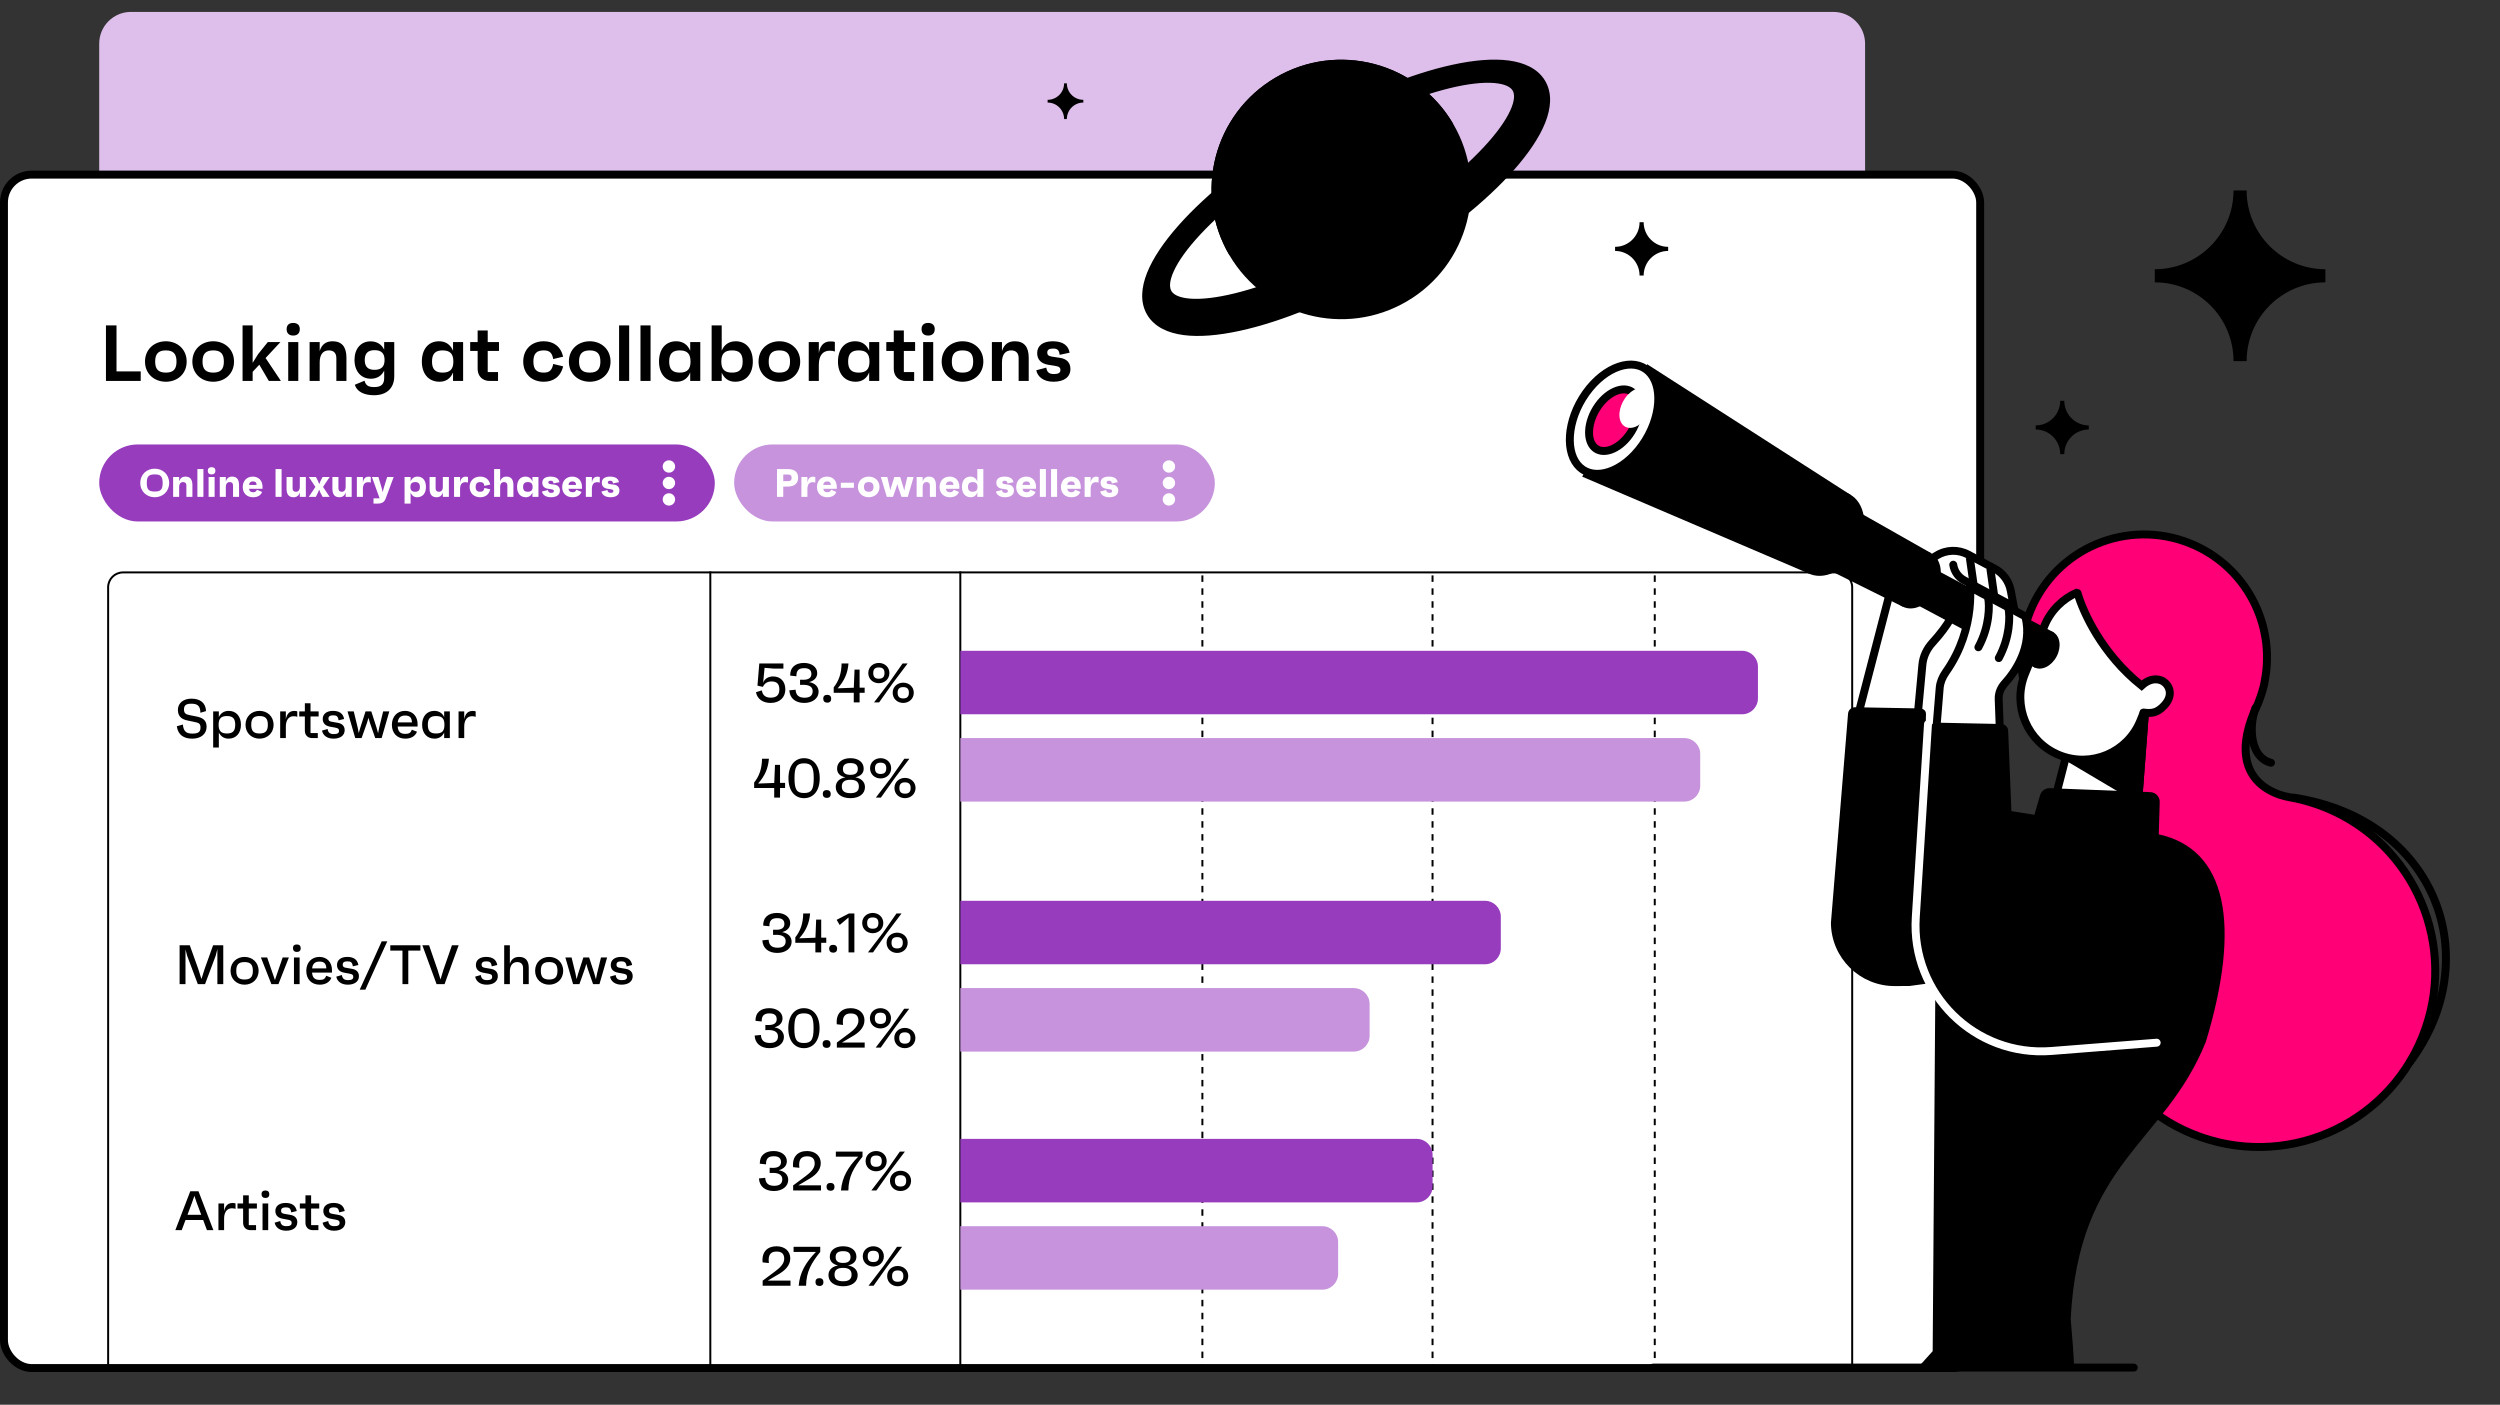 <svg width="630" height="354" viewBox="0 0 630 354" fill="none" xmlns="http://www.w3.org/2000/svg">
<rect x="0" y="0" width="630" height="354" fill="#333333" stroke="none"/>
<g clip-path="url(#clip0_203_1107)">
<path d="M25 11C25 6.582 28.582 3 33 3H462C466.418 3 470 6.582 470 11V239C470 243.418 466.418 247 462 247H33C28.582 247 25 243.418 25 239V11Z" fill="#DEBEEB"/>
<rect x="1" y="44" width="498" height="300.75" rx="7" fill="white" stroke="black" stroke-width="2"/>
<path d="M27.25 148C27.25 145.929 28.929 144.25 31 144.25H463C465.071 144.25 466.75 145.929 466.75 148V344.75H27.25V148Z" stroke="black" stroke-width="0.5"/>
<path d="M303 145V344" stroke="black" stroke-width="0.5" stroke-dasharray="1.63 1.63"/>
<path d="M361 145V344" stroke="black" stroke-width="0.5" stroke-dasharray="1.63 1.63"/>
<path d="M417 145V344" stroke="black" stroke-width="0.5" stroke-dasharray="1.63 1.63"/>
<path d="M29.36 93.6H35.46V96H26.7V82H29.36V93.6ZM41.8 86C44.66 86 47.04 87.98 47.04 91.12C47.04 94.24 44.66 96.2 41.8 96.2C38.92 96.2 36.54 94.24 36.54 91.12C36.54 87.98 38.92 86 41.8 86ZM41.8 93.9C43.68 93.9 44.48 93.04 44.48 91.12C44.48 89.16 43.68 88.3 41.8 88.3C39.92 88.3 39.1 89.16 39.1 91.12C39.1 93.04 39.92 93.9 41.8 93.9ZM53.734 86C56.594 86 58.974 87.98 58.974 91.12C58.974 94.24 56.594 96.2 53.734 96.2C50.854 96.2 48.474 94.24 48.474 91.12C48.474 87.98 50.854 86 53.734 86ZM53.734 93.9C55.614 93.9 56.414 93.04 56.414 91.12C56.414 89.16 55.614 88.3 53.734 88.3C51.854 88.3 51.034 89.16 51.034 91.12C51.034 93.04 51.854 93.9 53.734 93.9ZM67.748 96L65.347 91.9L63.667 93.7V96H61.127V82H63.667V91.44L65.047 89.24L67.487 86.2H70.668L66.927 90.22L70.787 96H67.748ZM73.891 84.56C72.831 84.56 72.231 83.98 72.231 82.94C72.231 81.94 72.811 81.38 73.891 81.38C74.951 81.38 75.551 81.94 75.551 82.94C75.551 83.98 74.951 84.56 73.891 84.56ZM72.631 96V86.2H75.171V96H72.631ZM83.802 86C86.122 86 87.302 87.38 87.302 90.14V96H84.762V90.28C84.762 88.96 84.082 88.3 82.862 88.3C81.442 88.3 80.562 89.3 80.562 91.32V96H78.022V86.2H80.562V88.48C81.042 86.9 82.042 86 83.802 86ZM96.813 86.2H99.353V94.8C99.353 97.8 97.453 99.6 94.253 99.6C91.753 99.6 89.913 98.68 89.413 96.96L91.853 95.94C92.213 97.26 92.973 97.54 94.373 97.54C96.013 97.54 96.813 96.86 96.813 95.26V93.4C96.173 94.7 95.013 95.44 93.473 95.44C90.953 95.44 89.333 93.52 89.333 90.7C89.333 87.9 90.913 86.02 93.393 86.02C94.993 86.02 96.173 86.8 96.813 88.12V86.2ZM94.373 93.2C96.093 93.2 96.913 92.4 96.913 90.72C96.913 89.04 96.093 88.24 94.393 88.24C92.713 88.24 91.913 89.04 91.913 90.72C91.913 92.4 92.713 93.2 94.373 93.2ZM114.166 86.2H116.706V96H114.166V93.86C113.566 95.36 112.386 96.2 110.766 96.2C107.966 96.2 106.306 94.16 106.306 91.12C106.306 88.04 107.906 86 110.646 86C112.326 86 113.546 86.86 114.166 88.4V86.2ZM111.526 93.9C113.426 93.9 114.246 93.04 114.246 91.12C114.246 89.16 113.426 88.3 111.526 88.3C109.686 88.3 108.866 89.16 108.866 91.12C108.866 93.04 109.686 93.9 111.526 93.9ZM125.745 88.44H122.905V93.76H125.505V96H123.405C121.585 96 120.365 94.78 120.365 92.96V88.44H118.485V86.2H120.365V83.28H122.905V86.2H125.745V88.44ZM137.013 93.9C138.413 93.9 139.093 93.36 139.413 91.72L141.913 92.32C141.233 95.1 139.293 96.2 137.013 96.2C133.953 96.2 131.853 94.16 131.853 91.12C131.853 88.04 133.953 86 137.013 86C139.393 86 141.273 87.2 141.913 89.88L139.413 90.48C139.113 88.84 138.433 88.3 137.013 88.3C135.193 88.3 134.413 89.14 134.413 91.12C134.413 93.06 135.193 93.9 137.013 93.9ZM148.617 86C151.477 86 153.857 87.98 153.857 91.12C153.857 94.24 151.477 96.2 148.617 96.2C145.737 96.2 143.357 94.24 143.357 91.12C143.357 87.98 145.737 86 148.617 86ZM148.617 93.9C150.497 93.9 151.297 93.04 151.297 91.12C151.297 89.16 150.497 88.3 148.617 88.3C146.737 88.3 145.917 89.16 145.917 91.12C145.917 93.04 146.737 93.9 148.617 93.9ZM156.01 96V82H158.55V96H156.01ZM161.401 96V82H163.941V96H161.401ZM173.932 86.2H176.472V96H173.932V93.86C173.332 95.36 172.152 96.2 170.532 96.2C167.732 96.2 166.072 94.16 166.072 91.12C166.072 88.04 167.672 86 170.412 86C172.092 86 173.312 86.86 173.932 88.4V86.2ZM171.292 93.9C173.192 93.9 174.012 93.04 174.012 91.12C174.012 89.16 173.192 88.3 171.292 88.3C169.452 88.3 168.632 89.16 168.632 91.12C168.632 93.04 169.452 93.9 171.292 93.9ZM185.391 86C188.111 86 189.711 88.04 189.711 91.12C189.711 94.16 188.051 96.2 185.251 96.2C183.651 96.2 182.491 95.38 181.871 93.9V96H179.331V82H181.871V88.36C182.491 86.84 183.731 86 185.391 86ZM184.491 93.9C186.351 93.9 187.151 93.04 187.151 91.12C187.151 89.16 186.351 88.3 184.491 88.3C182.591 88.3 181.771 89.16 181.771 91.12C181.771 93.04 182.591 93.9 184.491 93.9ZM196.41 86C199.27 86 201.65 87.98 201.65 91.12C201.65 94.24 199.27 96.2 196.41 96.2C193.53 96.2 191.15 94.24 191.15 91.12C191.15 87.98 193.53 86 196.41 86ZM196.41 93.9C198.29 93.9 199.09 93.04 199.09 91.12C199.09 89.16 198.29 88.3 196.41 88.3C194.53 88.3 193.71 89.16 193.71 91.12C193.71 93.04 194.53 93.9 196.41 93.9ZM209.203 86.04C209.563 86.04 210.023 86.04 210.383 86.18V88.58C210.023 88.44 209.703 88.38 209.063 88.38C207.463 88.38 206.343 89.46 206.343 91.94V96H203.803V86.2H206.343V88.98C206.603 87.5 207.323 86.04 209.203 86.04ZM219.029 86.2H221.569V96H219.029V93.86C218.429 95.36 217.249 96.2 215.629 96.2C212.829 96.2 211.169 94.16 211.169 91.12C211.169 88.04 212.769 86 215.509 86C217.189 86 218.409 86.86 219.029 88.4V86.2ZM216.389 93.9C218.289 93.9 219.109 93.04 219.109 91.12C219.109 89.16 218.289 88.3 216.389 88.3C214.549 88.3 213.729 89.16 213.729 91.12C213.729 93.04 214.549 93.9 216.389 93.9ZM230.608 88.44H227.768V93.76H230.368V96H228.268C226.448 96 225.228 94.78 225.228 92.96V88.44H223.348V86.2H225.228V83.28H227.768V86.2H230.608V88.44ZM233.891 84.56C232.831 84.56 232.231 83.98 232.231 82.94C232.231 81.94 232.811 81.38 233.891 81.38C234.951 81.38 235.551 81.94 235.551 82.94C235.551 83.98 234.951 84.56 233.891 84.56ZM232.631 96V86.2H235.171V96H232.631ZM242.562 86C245.422 86 247.802 87.98 247.802 91.12C247.802 94.24 245.422 96.2 242.562 96.2C239.682 96.2 237.302 94.24 237.302 91.12C237.302 87.98 239.682 86 242.562 86ZM242.562 93.9C244.442 93.9 245.242 93.04 245.242 91.12C245.242 89.16 244.442 88.3 242.562 88.3C240.682 88.3 239.862 89.16 239.862 91.12C239.862 93.04 240.682 93.9 242.562 93.9ZM255.736 86C258.056 86 259.236 87.38 259.236 90.14V96H256.696V90.28C256.696 88.96 256.016 88.3 254.796 88.3C253.376 88.3 252.496 89.3 252.496 91.32V96H249.956V86.2H252.496V88.48C252.976 86.9 253.976 86 255.736 86ZM265.467 96.2C262.947 96.2 261.427 94.9 261.147 93.3L263.667 92.64C263.847 93.92 264.507 94.26 265.627 94.26C266.707 94.26 267.227 93.94 267.227 93.26C267.227 92.66 266.947 92.36 265.787 92.18L264.147 91.92C262.407 91.64 261.367 90.66 261.367 88.98C261.367 87.1 262.827 86 265.287 86C267.927 86 269.227 87.1 269.547 88.88L267.027 89.42C266.907 88.14 266.387 87.84 265.367 87.84C264.367 87.84 263.907 88.16 263.907 88.86C263.907 89.4 264.187 89.74 265.147 89.88L267.127 90.18C268.747 90.4 269.747 91.38 269.747 92.98C269.747 95 268.167 96.2 265.467 96.2Z" fill="black"/>
<path d="M48.452 186.14C46.394 186.14 44.854 185.258 44.56 183.018L46.086 182.584C46.24 184.446 47.08 184.866 48.494 184.866C49.95 184.866 50.524 184.446 50.524 183.354C50.524 182.29 50.104 182.164 48.844 181.898L47.318 181.576C46.142 181.338 44.826 180.82 44.826 178.888C44.826 177.194 46.198 176.06 48.242 176.06C50.496 176.06 51.84 177.166 51.924 179.196L50.496 179.616C50.496 177.726 49.6 177.334 48.2 177.334C46.884 177.334 46.366 177.74 46.366 178.776C46.366 179.812 46.856 180.022 47.878 180.232L49.502 180.554C50.958 180.848 52.064 181.422 52.064 183.144C52.064 184.936 50.664 186.14 48.452 186.14ZM57.625 179.14C59.529 179.14 60.719 180.54 60.719 182.64C60.719 184.74 59.515 186.14 57.583 186.14C56.449 186.14 55.609 185.566 55.147 184.586V188.38H53.719V179.28H55.147V180.708C55.609 179.714 56.477 179.14 57.625 179.14ZM57.191 184.838C58.661 184.838 59.277 184.208 59.277 182.64C59.277 181.072 58.661 180.442 57.191 180.442C55.707 180.442 55.091 181.072 55.091 182.64C55.091 184.208 55.707 184.838 57.191 184.838ZM65.397 179.14C67.357 179.14 68.939 180.512 68.939 182.64C68.939 184.768 67.357 186.14 65.397 186.14C63.451 186.14 61.869 184.768 61.869 182.64C61.869 180.512 63.451 179.14 65.397 179.14ZM65.397 184.838C66.881 184.838 67.497 184.208 67.497 182.64C67.497 181.072 66.881 180.442 65.397 180.442C63.913 180.442 63.311 181.072 63.311 182.64C63.311 184.208 63.913 184.838 65.397 184.838ZM74.118 179.154C74.412 179.154 74.706 179.168 74.916 179.266V180.652C74.72 180.568 74.51 180.484 74.006 180.484C72.732 180.484 72.032 181.506 72.032 183.088V186H70.604V179.28H72.032V181.24C72.242 180.162 72.774 179.154 74.118 179.154ZM80.296 180.554H78.251V184.726H80.085V186H78.686C77.566 186 76.823 185.258 76.823 184.138V180.554H75.409V179.28H76.823V177.222H78.251V179.28H80.296V180.554ZM84.043 186.14C82.447 186.14 81.383 185.342 81.145 184.11L82.559 183.704C82.699 184.684 83.203 184.992 84.141 184.992C85.023 184.992 85.429 184.74 85.429 184.194C85.429 183.69 85.233 183.494 84.435 183.354L83.217 183.13C82.139 182.948 81.327 182.374 81.327 181.17C81.327 179.924 82.321 179.14 83.903 179.14C85.471 179.14 86.465 179.77 86.717 181.184L85.317 181.52C85.191 180.456 84.757 180.26 83.959 180.26C83.147 180.26 82.769 180.526 82.769 181.086C82.769 181.548 82.951 181.786 83.595 181.884L85.121 182.15C86.171 182.332 86.857 182.92 86.857 183.998C86.857 185.314 85.779 186.14 84.043 186.14ZM96.551 179.28H98.105L96.173 186H94.563L93.219 182.15L92.855 180.89L92.477 182.164L91.119 186H89.523L87.577 179.28H89.145L90.139 183.368L90.405 184.74L90.797 183.368L92.113 179.28H93.569L94.885 183.354L95.277 184.768L95.557 183.368L96.551 179.28ZM105.238 182.5C105.238 182.71 105.238 182.822 105.224 183.088H100.212C100.324 184.39 100.884 184.936 102.144 184.936C103.082 184.936 103.488 184.684 103.796 183.886L105.084 184.404C104.608 185.58 103.502 186.14 102.13 186.14C100.086 186.14 98.756 184.768 98.756 182.654C98.756 180.554 100.128 179.14 102.06 179.14C103.936 179.14 105.238 180.442 105.238 182.5ZM102.074 180.316C100.954 180.316 100.366 180.862 100.226 182.038H103.81C103.754 180.792 103.236 180.316 102.074 180.316ZM111.929 179.28H113.357V186H111.929V184.614C111.467 185.58 110.627 186.14 109.507 186.14C107.575 186.14 106.371 184.74 106.371 182.64C106.371 180.54 107.561 179.14 109.451 179.14C110.599 179.14 111.467 179.7 111.929 180.694V179.28ZM109.899 184.838C111.383 184.838 111.999 184.208 111.999 182.64C111.999 181.072 111.383 180.442 109.899 180.442C108.415 180.442 107.813 181.072 107.813 182.64C107.813 184.208 108.415 184.838 109.899 184.838ZM119.071 179.154C119.365 179.154 119.659 179.168 119.869 179.266V180.652C119.673 180.568 119.463 180.484 118.959 180.484C117.685 180.484 116.985 181.506 116.985 183.088V186H115.557V179.28H116.985V181.24C117.195 180.162 117.727 179.154 119.071 179.154ZM53.702 238.2H56.264V248H54.78V239.18L54.346 240.86L51.672 248H49.852L47.164 240.86L46.744 239.25V248H45.26V238.2H47.822L49.936 244.108L50.762 246.712L51.588 244.108L53.702 238.2ZM61.623 241.14C63.584 241.14 65.165 242.512 65.165 244.64C65.165 246.768 63.584 248.14 61.623 248.14C59.678 248.14 58.096 246.768 58.096 244.64C58.096 242.512 59.678 241.14 61.623 241.14ZM61.623 246.838C63.108 246.838 63.724 246.208 63.724 244.64C63.724 243.072 63.108 242.442 61.623 242.442C60.139 242.442 59.538 243.072 59.538 244.64C59.538 246.208 60.139 246.838 61.623 246.838ZM71.231 241.28H72.799L70.166 248H68.388L65.743 241.28H67.325L69.284 246.964L71.231 241.28ZM74.804 239.894C74.188 239.894 73.838 239.544 73.824 238.928C73.81 238.326 74.174 238.004 74.804 238.004C75.42 238.004 75.77 238.326 75.784 238.928C75.798 239.544 75.448 239.894 74.804 239.894ZM74.076 248V241.28H75.504V248H74.076ZM83.663 244.5C83.663 244.71 83.663 244.822 83.649 245.088H78.637C78.749 246.39 79.309 246.936 80.569 246.936C81.507 246.936 81.913 246.684 82.221 245.886L83.509 246.404C83.033 247.58 81.927 248.14 80.555 248.14C78.511 248.14 77.181 246.768 77.181 244.654C77.181 242.554 78.553 241.14 80.485 241.14C82.361 241.14 83.663 242.442 83.663 244.5ZM80.499 242.316C79.379 242.316 78.791 242.862 78.651 244.038H82.235C82.179 242.792 81.661 242.316 80.499 242.316ZM87.639 248.14C86.043 248.14 84.979 247.342 84.741 246.11L86.155 245.704C86.295 246.684 86.799 246.992 87.737 246.992C88.619 246.992 89.025 246.74 89.025 246.194C89.025 245.69 88.829 245.494 88.031 245.354L86.813 245.13C85.735 244.948 84.923 244.374 84.923 243.17C84.923 241.924 85.917 241.14 87.499 241.14C89.067 241.14 90.061 241.77 90.313 243.184L88.913 243.52C88.787 242.456 88.353 242.26 87.555 242.26C86.743 242.26 86.365 242.526 86.365 243.086C86.365 243.548 86.547 243.786 87.191 243.884L88.717 244.15C89.767 244.332 90.453 244.92 90.453 245.998C90.453 247.314 89.375 248.14 87.639 248.14ZM90.641 249.4L93.581 243.002L96.185 237.22H97.599L94.729 243.464L92.069 249.4H90.641ZM105.942 238.2V239.544H102.89V248H101.42V239.544H98.354V238.2H105.942ZM113.891 238.2H115.585L112.029 248H110.013L106.429 238.2H108.123L110.265 244.402L111.007 246.81L111.735 244.416L113.891 238.2ZM122.639 248.14C121.043 248.14 119.979 247.342 119.741 246.11L121.155 245.704C121.295 246.684 121.799 246.992 122.737 246.992C123.619 246.992 124.025 246.74 124.025 246.194C124.025 245.69 123.829 245.494 123.031 245.354L121.813 245.13C120.735 244.948 119.923 244.374 119.923 243.17C119.923 241.924 120.917 241.14 122.499 241.14C124.067 241.14 125.061 241.77 125.313 243.184L123.913 243.52C123.787 242.456 123.353 242.26 122.555 242.26C121.743 242.26 121.365 242.526 121.365 243.086C121.365 243.548 121.547 243.786 122.191 243.884L123.717 244.15C124.767 244.332 125.453 244.92 125.453 245.998C125.453 247.314 124.375 248.14 122.639 248.14ZM130.835 241.14C132.417 241.14 133.243 242.092 133.243 243.87V248H131.815V243.968C131.815 242.96 131.255 242.442 130.345 242.442C129.211 242.442 128.483 243.282 128.483 244.836V248H127.055V238.2H128.483V242.904C128.805 241.826 129.519 241.14 130.835 241.14ZM138.377 241.14C140.337 241.14 141.919 242.512 141.919 244.64C141.919 246.768 140.337 248.14 138.377 248.14C136.431 248.14 134.849 246.768 134.849 244.64C134.849 242.512 136.431 241.14 138.377 241.14ZM138.377 246.838C139.861 246.838 140.477 246.208 140.477 244.64C140.477 243.072 139.861 242.442 138.377 242.442C136.893 242.442 136.291 243.072 136.291 244.64C136.291 246.208 136.893 246.838 138.377 246.838ZM151.444 241.28H152.998L151.066 248H149.456L148.112 244.15L147.748 242.89L147.37 244.164L146.012 248H144.416L142.47 241.28H144.038L145.032 245.368L145.298 246.74L145.69 245.368L147.006 241.28H148.462L149.778 245.354L150.17 246.768L150.45 245.368L151.444 241.28ZM156.627 248.14C155.031 248.14 153.967 247.342 153.729 246.11L155.143 245.704C155.283 246.684 155.787 246.992 156.725 246.992C157.607 246.992 158.013 246.74 158.013 246.194C158.013 245.69 157.817 245.494 157.019 245.354L155.801 245.13C154.723 244.948 153.911 244.374 153.911 243.17C153.911 241.924 154.905 241.14 156.487 241.14C158.055 241.14 159.049 241.77 159.301 243.184L157.901 243.52C157.775 242.456 157.341 242.26 156.543 242.26C155.731 242.26 155.353 242.526 155.353 243.086C155.353 243.548 155.535 243.786 156.179 243.884L157.705 244.15C158.755 244.332 159.441 244.92 159.441 245.998C159.441 247.314 158.363 248.14 156.627 248.14ZM52.148 310L51.196 307.438H46.744L45.792 310H44.182L47.948 300.2H50.02L53.772 310H52.148ZM47.248 306.122H50.706L49.558 303.042L48.984 301.348L48.396 303.042L47.248 306.122ZM58.559 303.154C58.853 303.154 59.147 303.168 59.357 303.266V304.652C59.161 304.568 58.951 304.484 58.447 304.484C57.173 304.484 56.473 305.506 56.473 307.088V310H55.045V303.28H56.473V305.24C56.683 304.162 57.215 303.154 58.559 303.154ZM64.737 304.554H62.693V308.726H64.527V310H63.127C62.007 310 61.265 309.258 61.265 308.138V304.554H59.851V303.28H61.265V301.222H62.693V303.28H64.737V304.554ZM66.888 301.894C66.272 301.894 65.922 301.544 65.908 300.928C65.894 300.326 66.258 300.004 66.888 300.004C67.504 300.004 67.854 300.326 67.868 300.928C67.882 301.544 67.532 301.894 66.888 301.894ZM66.16 310V303.28H67.588V310H66.16ZM72.107 310.14C70.511 310.14 69.447 309.342 69.209 308.11L70.623 307.704C70.763 308.684 71.267 308.992 72.205 308.992C73.087 308.992 73.493 308.74 73.493 308.194C73.493 307.69 73.297 307.494 72.499 307.354L71.281 307.13C70.203 306.948 69.391 306.374 69.391 305.17C69.391 303.924 70.385 303.14 71.967 303.14C73.535 303.14 74.529 303.77 74.781 305.184L73.381 305.52C73.255 304.456 72.821 304.26 72.023 304.26C71.211 304.26 70.833 304.526 70.833 305.086C70.833 305.548 71.015 305.786 71.659 305.884L73.185 306.15C74.235 306.332 74.921 306.92 74.921 307.998C74.921 309.314 73.843 310.14 72.107 310.14ZM80.446 304.554H78.402V308.726H80.236V310H78.836C77.716 310 76.974 309.258 76.974 308.138V304.554H75.56V303.28H76.974V301.222H78.402V303.28H80.446V304.554ZM84.193 310.14C82.597 310.14 81.533 309.342 81.295 308.11L82.709 307.704C82.849 308.684 83.353 308.992 84.291 308.992C85.173 308.992 85.579 308.74 85.579 308.194C85.579 307.69 85.383 307.494 84.585 307.354L83.367 307.13C82.289 306.948 81.477 306.374 81.477 305.17C81.477 303.924 82.471 303.14 84.053 303.14C85.621 303.14 86.615 303.77 86.867 305.184L85.467 305.52C85.341 304.456 84.907 304.26 84.109 304.26C83.297 304.26 82.919 304.526 82.919 305.086C82.919 305.548 83.101 305.786 83.745 305.884L85.271 306.15C86.321 306.332 87.007 306.92 87.007 307.998C87.007 309.314 85.929 310.14 84.193 310.14Z" fill="black"/>
<path d="M194.828 170.462C196.676 170.462 197.908 171.736 197.908 173.724C197.908 175.782 196.424 177.14 194.198 177.14C192.392 177.14 190.838 176.258 190.502 174.438L191.986 173.976C192.168 175.25 192.98 175.81 194.212 175.81C195.696 175.81 196.396 175.138 196.396 173.724C196.396 172.366 195.766 171.722 194.422 171.722C193.4 171.722 192.644 172.212 192.252 173.094L190.88 172.786L191.342 167.2H197.418V168.488H194.996L192.672 168.292L192.308 172.072C192.686 170.952 193.75 170.462 194.828 170.462ZM203.896 171.89C205.464 172.156 206.29 173.108 206.29 174.326C206.29 175.95 204.82 177.14 202.678 177.14C200.466 177.14 199.01 175.964 198.912 173.962L200.494 173.808C200.564 175.18 201.292 175.824 202.748 175.824C204.092 175.824 204.792 175.292 204.792 174.172C204.792 173.136 203.98 172.576 202.454 172.576L201.614 172.59V171.288L202.468 171.302C203.868 171.302 204.47 170.728 204.47 169.846C204.47 168.852 203.854 168.376 202.664 168.376C201.39 168.376 200.662 168.852 200.69 170.42L199.122 170.252C199.094 168.096 200.522 167.06 202.622 167.06C204.54 167.06 205.94 168.124 205.94 169.622C205.94 170.686 205.268 171.526 203.896 171.89ZM208.457 177.07C207.827 177.07 207.463 176.706 207.449 176.076C207.449 175.446 207.799 175.096 208.457 175.096C209.087 175.096 209.451 175.446 209.465 176.076C209.465 176.706 209.115 177.07 208.457 177.07ZM217.892 173.29V174.578H216.618V177H215.148V174.578H210.094V173.206C211.382 171.582 212.04 169.734 212.082 167.2H213.818C213.622 169.608 212.824 171.512 211.088 173.458L215.162 173.304L215.344 168.74H216.618V173.29H217.892ZM221.468 172.17C220.012 172.17 218.808 171.134 218.808 169.594C218.808 168.096 220.012 167.06 221.468 167.06C222.924 167.06 224.128 168.096 224.128 169.594C224.128 171.134 222.91 172.17 221.468 172.17ZM227.446 167.2H228.72L225.01 172.114L221.538 177H220.264L224.086 172.002L227.446 167.2ZM221.468 171.036C222.434 171.036 222.896 170.588 222.896 169.594C222.896 168.642 222.434 168.194 221.468 168.194C220.502 168.194 220.054 168.642 220.054 169.594C220.054 170.588 220.502 171.036 221.468 171.036ZM227.614 177.14C226.158 177.14 224.954 176.104 224.954 174.564C224.954 173.066 226.158 172.03 227.614 172.03C229.07 172.03 230.274 173.066 230.274 174.564C230.274 176.104 229.056 177.14 227.614 177.14ZM227.614 176.006C228.58 176.006 229.042 175.544 229.042 174.564C229.042 173.612 228.58 173.15 227.614 173.15C226.648 173.15 226.2 173.612 226.2 174.564C226.2 175.544 226.648 176.006 227.614 176.006ZM197.842 197.29V198.578H196.568V201H195.098V198.578H190.044V197.206C191.332 195.582 191.99 193.734 192.032 191.2H193.768C193.572 193.608 192.774 195.512 191.038 197.458L195.112 197.304L195.294 192.74H196.568V197.29H197.842ZM202.623 191.06C204.933 191.06 206.571 192.88 206.571 196.114C206.571 199.334 204.933 201.14 202.623 201.14C200.327 201.14 198.689 199.334 198.689 196.114C198.689 192.88 200.327 191.06 202.623 191.06ZM202.623 199.838C204.499 199.838 205.059 198.984 205.059 196.114C205.059 193.216 204.499 192.362 202.623 192.362C200.775 192.362 200.215 193.216 200.215 196.114C200.215 198.984 200.775 199.838 202.623 199.838ZM208.341 201.07C207.711 201.07 207.347 200.706 207.333 200.076C207.333 199.446 207.683 199.096 208.341 199.096C208.971 199.096 209.335 199.446 209.349 200.076C209.349 200.706 208.999 201.07 208.341 201.07ZM215.537 195.876C216.895 196.114 217.973 196.926 217.973 198.354C217.973 200.062 216.503 201.14 214.305 201.14C212.079 201.14 210.609 200.048 210.609 198.326C210.609 196.94 211.645 196.142 213.031 195.89C211.603 195.596 210.945 194.77 210.945 193.692C210.945 192.082 212.289 191.06 214.305 191.06C216.307 191.06 217.651 192.068 217.651 193.692C217.651 194.84 216.895 195.596 215.537 195.876ZM212.415 193.776C212.415 194.784 213.017 195.26 214.305 195.26C215.565 195.26 216.167 194.784 216.167 193.776C216.167 192.768 215.565 192.292 214.305 192.292C213.017 192.292 212.415 192.768 212.415 193.776ZM214.305 199.88C215.747 199.88 216.433 199.348 216.433 198.2C216.433 197.052 215.747 196.506 214.291 196.506C212.835 196.506 212.135 197.052 212.135 198.2C212.135 199.348 212.835 199.88 214.305 199.88ZM221.913 196.17C220.457 196.17 219.253 195.134 219.253 193.594C219.253 192.096 220.457 191.06 221.913 191.06C223.369 191.06 224.573 192.096 224.573 193.594C224.573 195.134 223.355 196.17 221.913 196.17ZM227.891 191.2H229.165L225.455 196.114L221.983 201H220.709L224.531 196.002L227.891 191.2ZM221.913 195.036C222.879 195.036 223.341 194.588 223.341 193.594C223.341 192.642 222.879 192.194 221.913 192.194C220.947 192.194 220.499 192.642 220.499 193.594C220.499 194.588 220.947 195.036 221.913 195.036ZM228.059 201.14C226.603 201.14 225.399 200.104 225.399 198.564C225.399 197.066 226.603 196.03 228.059 196.03C229.515 196.03 230.719 197.066 230.719 198.564C230.719 200.104 229.501 201.14 228.059 201.14ZM228.059 200.006C229.025 200.006 229.487 199.544 229.487 198.564C229.487 197.612 229.025 197.15 228.059 197.15C227.093 197.15 226.645 197.612 226.645 198.564C226.645 199.544 227.093 200.006 228.059 200.006Z" fill="black"/>
<path d="M179 144V344" stroke="black" stroke-width="0.5"/>
<path d="M242 144V344" stroke="black" stroke-width="0.5"/>
<path d="M197.094 234.89C198.662 235.156 199.488 236.108 199.488 237.326C199.488 238.95 198.018 240.14 195.876 240.14C193.664 240.14 192.208 238.964 192.11 236.962L193.692 236.808C193.762 238.18 194.49 238.824 195.946 238.824C197.29 238.824 197.99 238.292 197.99 237.172C197.99 236.136 197.178 235.576 195.652 235.576L194.812 235.59V234.288L195.666 234.302C197.066 234.302 197.668 233.728 197.668 232.846C197.668 231.852 197.052 231.376 195.862 231.376C194.588 231.376 193.86 231.852 193.888 233.42L192.32 233.252C192.292 231.096 193.72 230.06 195.82 230.06C197.738 230.06 199.138 231.124 199.138 232.622C199.138 233.686 198.466 234.526 197.094 234.89ZM208.219 236.29V237.578H206.945V240H205.475V237.578H200.421V236.206C201.709 234.582 202.367 232.734 202.409 230.2H204.145C203.949 232.608 203.151 234.512 201.415 236.458L205.489 236.304L205.671 231.74H206.945V236.29H208.219ZM209.954 240.07C209.324 240.07 208.96 239.706 208.946 239.076C208.946 238.446 209.296 238.096 209.954 238.096C210.584 238.096 210.948 238.446 210.962 239.076C210.962 239.706 210.612 240.07 209.954 240.07ZM213.918 230.2H215.304V240H213.834V231.208L211.594 233.098L210.838 231.796L213.918 230.2ZM219.93 235.17C218.474 235.17 217.27 234.134 217.27 232.594C217.27 231.096 218.474 230.06 219.93 230.06C221.386 230.06 222.59 231.096 222.59 232.594C222.59 234.134 221.372 235.17 219.93 235.17ZM225.908 230.2H227.182L223.472 235.114L220 240H218.726L222.548 235.002L225.908 230.2ZM219.93 234.036C220.896 234.036 221.358 233.588 221.358 232.594C221.358 231.642 220.896 231.194 219.93 231.194C218.964 231.194 218.516 231.642 218.516 232.594C218.516 233.588 218.964 234.036 219.93 234.036ZM226.076 240.14C224.62 240.14 223.416 239.104 223.416 237.564C223.416 236.066 224.62 235.03 226.076 235.03C227.532 235.03 228.736 236.066 228.736 237.564C228.736 239.104 227.518 240.14 226.076 240.14ZM226.076 239.006C227.042 239.006 227.504 238.544 227.504 237.564C227.504 236.612 227.042 236.15 226.076 236.15C225.11 236.15 224.662 236.612 224.662 237.564C224.662 238.544 225.11 239.006 226.076 239.006ZM195.153 258.89C196.721 259.156 197.547 260.108 197.547 261.326C197.547 262.95 196.077 264.14 193.935 264.14C191.723 264.14 190.267 262.964 190.169 260.962L191.751 260.808C191.821 262.18 192.549 262.824 194.005 262.824C195.349 262.824 196.049 262.292 196.049 261.172C196.049 260.136 195.237 259.576 193.711 259.576L192.871 259.59V258.288L193.725 258.302C195.125 258.302 195.727 257.728 195.727 256.846C195.727 255.852 195.111 255.376 193.921 255.376C192.647 255.376 191.919 255.852 191.947 257.42L190.379 257.252C190.351 255.096 191.779 254.06 193.879 254.06C195.797 254.06 197.197 255.124 197.197 256.622C197.197 257.686 196.525 258.526 195.153 258.89ZM202.582 254.06C204.892 254.06 206.53 255.88 206.53 259.114C206.53 262.334 204.892 264.14 202.582 264.14C200.286 264.14 198.648 262.334 198.648 259.114C198.648 255.88 200.286 254.06 202.582 254.06ZM202.582 262.838C204.458 262.838 205.018 261.984 205.018 259.114C205.018 256.216 204.458 255.362 202.582 255.362C200.734 255.362 200.174 256.216 200.174 259.114C200.174 261.984 200.734 262.838 202.582 262.838ZM208.3 264.07C207.67 264.07 207.306 263.706 207.292 263.076C207.292 262.446 207.642 262.096 208.3 262.096C208.93 262.096 209.294 262.446 209.308 263.076C209.308 263.706 208.958 264.07 208.3 264.07ZM212.175 262.712H217.901V264H210.887V262.726L214.065 260.36C215.241 259.478 216.319 258.47 216.319 257.224C216.319 255.978 215.689 255.39 214.387 255.39C212.875 255.39 212.189 256.244 212.455 258.288L210.873 258.12C210.607 255.474 212.077 254.06 214.373 254.06C216.445 254.06 217.845 255.278 217.845 257.112C217.845 259.072 216.263 260.332 214.737 261.2L212.175 262.712ZM221.872 259.17C220.416 259.17 219.212 258.134 219.212 256.594C219.212 255.096 220.416 254.06 221.872 254.06C223.328 254.06 224.532 255.096 224.532 256.594C224.532 258.134 223.314 259.17 221.872 259.17ZM227.85 254.2H229.124L225.414 259.114L221.942 264H220.668L224.49 259.002L227.85 254.2ZM221.872 258.036C222.838 258.036 223.3 257.588 223.3 256.594C223.3 255.642 222.838 255.194 221.872 255.194C220.906 255.194 220.458 255.642 220.458 256.594C220.458 257.588 220.906 258.036 221.872 258.036ZM228.018 264.14C226.562 264.14 225.358 263.104 225.358 261.564C225.358 260.066 226.562 259.03 228.018 259.03C229.474 259.03 230.678 260.066 230.678 261.564C230.678 263.104 229.46 264.14 228.018 264.14ZM228.018 263.006C228.984 263.006 229.446 262.544 229.446 261.564C229.446 260.612 228.984 260.15 228.018 260.15C227.052 260.15 226.604 260.612 226.604 261.564C226.604 262.544 227.052 263.006 228.018 263.006Z" fill="black"/>
<path d="M196.24 294.89C197.808 295.156 198.634 296.108 198.634 297.326C198.634 298.95 197.164 300.14 195.022 300.14C192.81 300.14 191.354 298.964 191.256 296.962L192.838 296.808C192.908 298.18 193.636 298.824 195.092 298.824C196.436 298.824 197.136 298.292 197.136 297.172C197.136 296.136 196.324 295.576 194.798 295.576L193.958 295.59V294.288L194.812 294.302C196.212 294.302 196.814 293.728 196.814 292.846C196.814 291.852 196.198 291.376 195.008 291.376C193.734 291.376 193.006 291.852 193.034 293.42L191.466 293.252C191.438 291.096 192.866 290.06 194.966 290.06C196.884 290.06 198.284 291.124 198.284 292.622C198.284 293.686 197.612 294.526 196.24 294.89ZM201.162 298.712H206.888V300H199.874V298.726L203.052 296.36C204.228 295.478 205.306 294.47 205.306 293.224C205.306 291.978 204.676 291.39 203.374 291.39C201.862 291.39 201.176 292.244 201.442 294.288L199.86 294.12C199.594 291.474 201.064 290.06 203.36 290.06C205.432 290.06 206.832 291.278 206.832 293.112C206.832 295.072 205.25 296.332 203.724 297.2L201.162 298.712ZM209.291 300.07C208.661 300.07 208.297 299.706 208.283 299.076C208.283 298.446 208.633 298.096 209.291 298.096C209.921 298.096 210.285 298.446 210.299 299.076C210.299 299.706 209.949 300.07 209.291 300.07ZM210.634 290.2H217.354V291.474C215.086 294.316 213.84 296.472 213.784 300H211.922C212.202 296.654 213.686 294.134 216.262 291.488H210.634V290.2ZM220.785 295.17C219.329 295.17 218.125 294.134 218.125 292.594C218.125 291.096 219.329 290.06 220.785 290.06C222.241 290.06 223.445 291.096 223.445 292.594C223.445 294.134 222.227 295.17 220.785 295.17ZM226.763 290.2H228.037L224.327 295.114L220.855 300H219.581L223.403 295.002L226.763 290.2ZM220.785 294.036C221.751 294.036 222.213 293.588 222.213 292.594C222.213 291.642 221.751 291.194 220.785 291.194C219.819 291.194 219.371 291.642 219.371 292.594C219.371 293.588 219.819 294.036 220.785 294.036ZM226.931 300.14C225.475 300.14 224.271 299.104 224.271 297.564C224.271 296.066 225.475 295.03 226.931 295.03C228.387 295.03 229.591 296.066 229.591 297.564C229.591 299.104 228.373 300.14 226.931 300.14ZM226.931 299.006C227.897 299.006 228.359 298.544 228.359 297.564C228.359 296.612 227.897 296.15 226.931 296.15C225.965 296.15 225.517 296.612 225.517 297.564C225.517 298.544 225.965 299.006 226.931 299.006ZM193.479 322.712H199.205V324H192.191V322.726L195.369 320.36C196.545 319.478 197.623 318.47 197.623 317.224C197.623 315.978 196.993 315.39 195.691 315.39C194.179 315.39 193.493 316.244 193.759 318.288L192.177 318.12C191.911 315.474 193.381 314.06 195.677 314.06C197.749 314.06 199.149 315.278 199.149 317.112C199.149 319.072 197.567 320.332 196.041 321.2L193.479 322.712ZM199.983 314.2H206.703V315.474C204.435 318.316 203.189 320.472 203.133 324H201.271C201.551 320.654 203.035 318.134 205.611 315.488H199.983V314.2ZM206.502 324.07C205.872 324.07 205.508 323.706 205.494 323.076C205.494 322.446 205.844 322.096 206.502 322.096C207.132 322.096 207.496 322.446 207.51 323.076C207.51 323.706 207.16 324.07 206.502 324.07ZM213.699 318.876C215.057 319.114 216.135 319.926 216.135 321.354C216.135 323.062 214.665 324.14 212.467 324.14C210.241 324.14 208.771 323.048 208.771 321.326C208.771 319.94 209.807 319.142 211.193 318.89C209.765 318.596 209.107 317.77 209.107 316.692C209.107 315.082 210.451 314.06 212.467 314.06C214.469 314.06 215.813 315.068 215.813 316.692C215.813 317.84 215.057 318.596 213.699 318.876ZM210.577 316.776C210.577 317.784 211.179 318.26 212.467 318.26C213.727 318.26 214.329 317.784 214.329 316.776C214.329 315.768 213.727 315.292 212.467 315.292C211.179 315.292 210.577 315.768 210.577 316.776ZM212.467 322.88C213.909 322.88 214.595 322.348 214.595 321.2C214.595 320.052 213.909 319.506 212.453 319.506C210.997 319.506 210.297 320.052 210.297 321.2C210.297 322.348 210.997 322.88 212.467 322.88ZM220.074 319.17C218.618 319.17 217.414 318.134 217.414 316.594C217.414 315.096 218.618 314.06 220.074 314.06C221.53 314.06 222.734 315.096 222.734 316.594C222.734 318.134 221.516 319.17 220.074 319.17ZM226.052 314.2H227.326L223.616 319.114L220.144 324H218.87L222.692 319.002L226.052 314.2ZM220.074 318.036C221.04 318.036 221.502 317.588 221.502 316.594C221.502 315.642 221.04 315.194 220.074 315.194C219.108 315.194 218.66 315.642 218.66 316.594C218.66 317.588 219.108 318.036 220.074 318.036ZM226.22 324.14C224.764 324.14 223.56 323.104 223.56 321.564C223.56 320.066 224.764 319.03 226.22 319.03C227.676 319.03 228.88 320.066 228.88 321.564C228.88 323.104 227.662 324.14 226.22 324.14ZM226.22 323.006C227.186 323.006 227.648 322.544 227.648 321.564C227.648 320.612 227.186 320.15 226.22 320.15C225.254 320.15 224.806 320.612 224.806 321.564C224.806 322.544 225.254 323.006 226.22 323.006Z" fill="black"/>
<rect x="25" y="112" width="155.133" height="19.412" rx="9.706" fill="#963CBD"/>
<path d="M38.99 118.106C41 118.106 42.63 119.546 42.63 121.716C42.63 123.866 41 125.306 38.99 125.306C36.98 125.306 35.35 123.866 35.35 121.716C35.35 119.546 36.98 118.106 38.99 118.106ZM38.99 123.866C40.51 123.866 40.99 123.346 40.99 121.706C40.99 120.066 40.51 119.546 38.99 119.546C37.47 119.546 36.99 120.066 36.99 121.706C36.99 123.346 37.47 123.866 38.99 123.866ZM46.728 120.106C47.919 120.106 48.489 120.816 48.489 122.286V125.206H46.968V122.376C46.968 121.766 46.688 121.486 46.129 121.486C45.529 121.486 45.148 121.876 45.148 122.776V125.206H43.629V120.206H45.148V121.336C45.389 120.516 45.908 120.106 46.728 120.106ZM49.742 125.206V118.206H51.262V125.206H49.742ZM53.314 119.556C52.704 119.556 52.364 119.226 52.364 118.626C52.364 118.046 52.704 117.726 53.314 117.726C53.934 117.726 54.284 118.046 54.284 118.626C54.284 119.226 53.934 119.556 53.314 119.556ZM52.564 125.206V120.206H54.084V125.206H52.564ZM58.486 120.106C59.676 120.106 60.246 120.816 60.246 122.286V125.206H58.726V122.376C58.726 121.766 58.446 121.486 57.886 121.486C57.286 121.486 56.906 121.876 56.906 122.776V125.206H55.386V120.206H56.906V121.336C57.146 120.516 57.666 120.106 58.486 120.106ZM66.16 122.666C66.16 122.836 66.16 122.966 66.15 123.186H62.76C62.86 123.786 63.17 124.046 63.8 124.046C64.28 124.046 64.51 123.896 64.75 123.416L66.05 123.976C65.71 124.836 64.96 125.306 63.76 125.306C62.21 125.306 61.17 124.286 61.17 122.746C61.17 121.166 62.19 120.106 63.71 120.106C65.18 120.106 66.16 121.126 66.16 122.666ZM63.74 121.316C63.14 121.316 62.84 121.586 62.75 122.196H64.66C64.64 121.556 64.33 121.316 63.74 121.316ZM69.439 125.206V118.206H70.959V125.206H69.439ZM75.551 120.206H77.071V125.206H75.551V124.076C75.311 124.896 74.791 125.306 73.971 125.306C72.781 125.306 72.211 124.596 72.211 123.126V120.206H73.731V123.036C73.731 123.646 74.011 123.926 74.571 123.926C75.171 123.926 75.551 123.536 75.551 122.636V120.206ZM83.075 120.206L81.405 122.706L83.075 125.206H81.295L80.705 124.066L80.425 123.376L80.165 124.056L79.595 125.206H77.815L79.485 122.706L77.825 120.206H79.625L80.165 121.286L80.445 122.006L80.735 121.296L81.295 120.206H83.075ZM87.104 120.206H88.624V125.206H87.104V124.076C86.864 124.896 86.344 125.306 85.524 125.306C84.334 125.306 83.764 124.596 83.764 123.126V120.206H85.284V123.036C85.284 123.646 85.564 123.926 86.124 123.926C86.724 123.926 87.104 123.536 87.104 122.636V120.206ZM92.827 120.126C92.987 120.126 93.237 120.126 93.437 120.206V121.616C93.207 121.536 93.057 121.516 92.777 121.516C92.077 121.516 91.447 121.876 91.447 123.236V125.206H89.927V120.206H91.447V121.626C91.557 120.896 91.887 120.126 92.827 120.126ZM97.563 120.206H99.203L97.203 125.606C96.893 126.446 96.363 126.906 95.123 126.906H94.123V125.576H95.663L93.723 120.206H95.363L96.183 122.986L96.433 123.996L96.703 122.986L97.563 120.206ZM105.219 120.106C106.589 120.106 107.339 121.146 107.339 122.716C107.339 124.266 106.549 125.306 105.119 125.306C104.319 125.306 103.749 124.876 103.469 124.086V126.906H101.949V120.206H103.469V121.366C103.759 120.546 104.369 120.106 105.219 120.106ZM104.639 123.926C105.439 123.926 105.819 123.536 105.819 122.716C105.819 121.876 105.439 121.486 104.639 121.486C103.809 121.486 103.419 121.876 103.419 122.716C103.419 123.536 103.809 123.926 104.639 123.926ZM111.596 120.206H113.116V125.206H111.596V124.076C111.356 124.896 110.836 125.306 110.016 125.306C108.826 125.306 108.256 124.596 108.256 123.126V120.206H109.776V123.036C109.776 123.646 110.056 123.926 110.616 123.926C111.216 123.926 111.596 123.536 111.596 122.636V120.206ZM117.32 120.126C117.48 120.126 117.73 120.126 117.93 120.206V121.616C117.7 121.536 117.55 121.516 117.27 121.516C116.57 121.516 115.94 121.876 115.94 123.236V125.206H114.42V120.206H115.94V121.626C116.05 120.896 116.38 120.126 117.32 120.126ZM120.997 123.926C121.637 123.926 121.927 123.686 122.067 122.966L123.547 123.306C123.187 124.786 122.147 125.306 120.997 125.306C119.417 125.306 118.347 124.266 118.347 122.716C118.347 121.146 119.417 120.106 120.997 120.106C122.227 120.106 123.217 120.706 123.547 122.106L122.067 122.446C121.937 121.726 121.647 121.486 120.997 121.486C120.227 121.486 119.867 121.876 119.867 122.716C119.867 123.536 120.227 123.926 120.997 123.926ZM127.617 120.106C128.807 120.106 129.377 120.816 129.377 122.286V125.206H127.857V122.376C127.857 121.766 127.577 121.486 127.017 121.486C126.417 121.486 126.037 121.876 126.037 122.776V125.206H124.517V118.206H126.037V121.336C126.277 120.516 126.797 120.106 127.617 120.106ZM134.17 120.206H135.69V125.206H134.17V124.086C133.89 124.876 133.32 125.306 132.52 125.306C131.09 125.306 130.3 124.266 130.3 122.716C130.3 121.146 131.05 120.106 132.42 120.106C133.27 120.106 133.88 120.546 134.17 121.366V120.206ZM133 123.926C133.83 123.926 134.22 123.536 134.22 122.716C134.22 121.876 133.83 121.486 133 121.486C132.2 121.486 131.82 121.876 131.82 122.716C131.82 123.536 132.2 123.926 133 123.926ZM138.808 125.306C137.428 125.306 136.668 124.566 136.578 123.856L138.088 123.486C138.148 124.066 138.458 124.196 138.908 124.196C139.368 124.196 139.578 124.056 139.578 123.766C139.578 123.506 139.438 123.356 138.858 123.276L138.088 123.166C137.128 123.026 136.658 122.466 136.658 121.636C136.658 120.656 137.408 120.106 138.728 120.106C140.268 120.106 140.838 120.746 140.978 121.516L139.478 121.816C139.428 121.306 139.238 121.146 138.778 121.146C138.368 121.146 138.178 121.286 138.178 121.576C138.178 121.796 138.308 121.956 138.818 122.016L139.718 122.126C140.588 122.236 141.098 122.796 141.098 123.616C141.098 124.696 140.278 125.306 138.808 125.306ZM146.658 122.666C146.658 122.836 146.658 122.966 146.648 123.186H143.258C143.358 123.786 143.668 124.046 144.298 124.046C144.778 124.046 145.008 123.896 145.248 123.416L146.548 123.976C146.208 124.836 145.458 125.306 144.258 125.306C142.708 125.306 141.668 124.286 141.668 122.746C141.668 121.166 142.688 120.106 144.208 120.106C145.678 120.106 146.658 121.126 146.658 122.666ZM144.238 121.316C143.638 121.316 143.338 121.586 143.248 122.196H145.158C145.138 121.556 144.828 121.316 144.238 121.316ZM150.532 120.126C150.692 120.126 150.942 120.126 151.142 120.206V121.616C150.912 121.536 150.762 121.516 150.482 121.516C149.782 121.516 149.152 121.876 149.152 123.236V125.206H147.632V120.206H149.152V121.626C149.262 120.896 149.592 120.126 150.532 120.126ZM153.808 125.306C152.428 125.306 151.668 124.566 151.578 123.856L153.088 123.486C153.148 124.066 153.458 124.196 153.908 124.196C154.368 124.196 154.578 124.056 154.578 123.766C154.578 123.506 154.438 123.356 153.858 123.276L153.088 123.166C152.128 123.026 151.658 122.466 151.658 121.636C151.658 120.656 152.408 120.106 153.728 120.106C155.268 120.106 155.838 120.746 155.978 121.516L154.478 121.816C154.428 121.306 154.238 121.146 153.778 121.146C153.368 121.146 153.178 121.286 153.178 121.576C153.178 121.796 153.308 121.956 153.818 122.016L154.718 122.126C155.588 122.236 156.098 122.796 156.098 123.616C156.098 124.696 155.278 125.306 153.808 125.306Z" fill="white"/>
<ellipse cx="168.566" cy="117.556" rx="1.566" ry="1.556" fill="white"/>
<ellipse cx="168.566" cy="121.706" rx="1.566" ry="1.556" fill="white"/>
<ellipse cx="168.566" cy="125.856" rx="1.566" ry="1.556" fill="white"/>
<path d="M484.443 167.501L483.198 180.943L468.36 179.749L473.126 161.404L477.903 143.019L493.377 149.441C493.388 149.507 493.399 149.581 493.408 149.666C493.457 150.119 493.459 150.863 493.209 151.909C492.709 154.004 491.189 157.343 486.964 161.971C485.581 163.486 484.638 165.406 484.443 167.501Z" fill="white" stroke="black" stroke-width="2"/>
<path d="M570.718 171.59L570.721 171.564L570.726 171.538C573.495 157.283 565.904 142.609 551.949 136.955L551.941 136.952C536.093 130.531 518.038 138.174 511.617 154.023C505.196 169.872 512.839 187.927 528.688 194.347C531.194 195.363 533.747 196.028 536.306 196.362L536.999 196.452L537.152 197.134C537.402 198.245 537.532 199.482 537.638 200.712C537.666 201.033 537.692 201.354 537.718 201.673C537.793 202.598 537.867 203.514 537.979 204.415C538.285 206.876 538.838 208.852 540.105 210.02L541.002 210.847L540.014 211.564C536.874 213.845 535.387 216.195 534.268 218.988C533.751 220.278 533.316 221.654 532.83 223.189C532.78 223.348 532.729 223.509 532.678 223.672C532.133 225.391 531.52 227.281 530.677 229.362C521.44 252.161 529.946 276.609 552.602 285.788C575.328 294.995 601.219 284.034 610.426 261.308C619.634 238.582 608.672 212.691 585.947 203.484C583.282 202.404 580.568 201.609 577.843 201.064L577.832 201.061L577.821 201.059C577.802 201.055 577.779 201.051 577.734 201.043C577.701 201.038 577.645 201.028 577.585 201.017C577.492 201.001 577.402 200.984 577.322 200.97L577.317 200.969C577.227 200.952 577.149 200.938 577.072 200.925L577.058 200.923L577.043 200.92C576.224 200.761 575.406 200.591 574.606 200.314C570.25 198.824 567.475 196.118 566.397 192.418C565.337 188.778 565.974 184.358 568.01 179.494L568.023 179.463L568.039 179.433C568.39 178.732 568.722 178.014 569.017 177.287C569.569 175.924 570.462 173.416 570.718 171.59Z" fill="#FF0077" stroke="black" stroke-width="2"/>
<path d="M521.826 185.976L517.56 202.58L538.593 204.935L540.476 180.21L521.826 185.976Z" fill="white" stroke="black" stroke-width="2"/>
<path d="M485.348 179.9L484.546 218.458L485.539 247.876L481.224 248.466L477.592 248.49C468.715 248.568 461.463 241.437 461.392 232.564L465.712 179.821C465.787 178.909 466.555 178.209 467.473 178.226L483.625 178.519C484.586 178.537 485.352 178.951 485.345 179.908L485.348 179.9Z" fill="black"/>
<path d="M539.739 203.024L541.583 178.82L520.995 185.186L518.86 190.649L539.739 203.024Z" fill="black"/>
<path d="M505.585 204.204C500.787 203.35 490.131 204.62 488 209.005L487.033 340.5L483 344.956L487 344.956L522.698 344.956C522.572 341.333 522.242 337.262 521.813 332.365C523.867 292.545 545.521 288.376 555.895 262.476C564.779 233.04 561.273 214.036 543.964 210.242L505.585 204.204Z" fill="black"/>
<path d="M518.932 190.283C526.964 193.537 536.113 189.663 539.367 181.632L544.247 169.586C547.501 161.554 543.628 152.405 535.596 149.151C527.564 145.897 518.415 149.77 515.161 157.802L510.281 169.848C507.027 177.88 510.9 187.029 518.932 190.283Z" fill="white" stroke="black" stroke-width="2"/>
<path d="M511.198 210.629C511.981 207.695 513.354 202.961 514.107 200.378C514.424 199.296 515.434 198.573 516.556 198.621L541.898 199.62C543.243 199.672 544.291 200.797 544.25 202.138L543.989 210.911C543.979 211.279 543.885 211.638 543.717 211.968L540.394 218.377C539.876 219.377 538.742 219.895 537.639 219.629L512.993 213.647C511.655 213.322 510.847 211.965 511.203 210.64L511.198 210.629Z" fill="black"/>
<path d="M522.624 144.399C523.113 154.652 534.778 170.565 546.641 178.052C558.505 185.538 557.342 153.667 551.898 147.769C546.455 141.872 522.631 144.402 522.631 144.402L522.624 144.399Z" fill="#FF0077"/>
<path d="M538.447 174.593C539.55 173.129 542.906 169.327 545.641 172.095C548.363 174.849 544.624 178.98 541.924 179.157C539.221 179.341 537.433 177.778 537.433 177.778C537.433 177.778 537.344 176.056 538.447 174.593Z" fill="white"/>
<path d="M523.53 149.44C524.965 154.32 529.643 164.76 539.675 172.781C541.195 171.398 542.86 170.847 544.502 171.411C546.307 172.032 548.148 174.807 545.39 177.78C543.558 179.756 542.123 179.809 540.175 179.562" stroke="black" stroke-width="2" stroke-linecap="round"/>
<path d="M430.223 107.394L486.652 139.4L479.476 152.878L421.402 124.014L430.223 107.394Z" fill="black"/>
<rect x="460.954" y="129.248" width="64.173" height="10.057" transform="rotate(28.032 460.954 129.248)" fill="black"/>
<path d="M501.916 184.577L502.009 184.562L502.102 184.564L503.974 184.61L503.67 176.159C503.616 174.664 504.235 173.276 505.179 172.234C507.652 169.503 512.364 163.041 510.381 155.337L496.456 147.946C496.459 147.997 496.462 148.05 496.465 148.103C496.54 149.405 496.554 151.251 496.317 153.45C495.844 157.848 494.364 163.68 490.336 169.394C489.483 170.603 488.919 171.955 488.804 173.353L487.694 186.911L501.916 184.577Z" fill="white" stroke="black" stroke-width="2"/>
<path d="M497.673 162.635C497.411 163.122 497.592 163.728 498.078 163.99C498.564 164.252 499.171 164.071 499.433 163.585L497.673 162.635ZM500.028 150.847C500.369 152.563 500.436 157.511 497.673 162.635L499.433 163.585C502.434 158.018 502.413 152.592 501.99 150.458L500.028 150.847Z" fill="black"/>
<path d="M502.809 165.362C502.547 165.848 502.729 166.455 503.215 166.717C503.701 166.979 504.308 166.797 504.57 166.311L502.809 165.362ZM505.165 153.574C505.505 155.29 505.572 160.238 502.809 165.362L504.57 166.311C507.571 160.745 507.55 155.319 507.126 153.184L505.165 153.574Z" fill="black"/>
<path d="M506.054 184.129L507.614 222.767L530.783 209.304L545.003 232.589L501.989 259.186C493.143 264.654 481.684 241.387 481.206 231L486.164 183.887C486.238 182.871 487.097 182.095 488.12 182.111L504.347 182.452C505.265 182.47 506.006 183.202 506.05 184.119L506.054 184.129Z" fill="black"/>
<path d="M485.855 182.477L482.776 231.188C481.557 250.468 497.695 266.36 516.955 264.845L543.479 262.759" stroke="white" stroke-width="2" stroke-linecap="round"/>
<path d="M578 201C614.042 206.537 626.784 241.685 607.241 267.711M568.368 178.442C566.557 183.547 567.22 190.976 572.295 192.209" stroke="black" stroke-width="2" stroke-linecap="round"/>
<path d="M416.587 344.635L537.708 344.635" stroke="black" stroke-width="2" stroke-linecap="round"/>
<ellipse cx="482.991" cy="146.105" rx="5.588" ry="7.622" transform="rotate(27.958 482.991 146.105)" fill="black"/>
<path d="M415.087 91.788L466.366 124.721L455.818 144.533L398.707 120.115L415.087 91.788Z" fill="black"/>
<path d="M413.842 112.21C411.401 115.642 408.374 117.932 405.491 118.894C402.601 119.859 399.966 119.468 398.121 117.761C396.276 116.054 395.397 113.194 395.628 109.771C395.859 106.355 397.198 102.504 399.639 99.072C402.08 95.639 405.107 93.35 407.99 92.387C410.879 91.422 413.515 91.814 415.359 93.52C417.204 95.227 418.084 98.087 417.853 101.511C417.622 104.926 416.282 108.778 413.842 112.21Z" fill="white" stroke="black" stroke-width="2"/>
<path d="M410.621 109.52C409.209 111.505 407.469 112.814 405.835 113.359C404.194 113.907 402.77 113.663 401.802 112.767C400.834 111.872 400.331 110.333 400.462 108.389C400.593 106.453 401.356 104.24 402.767 102.255C404.179 100.271 405.919 98.962 407.553 98.417C409.194 97.869 410.618 98.113 411.586 99.008C412.554 99.904 413.058 101.443 412.926 103.387C412.796 105.323 412.032 107.536 410.621 109.52Z" fill="#FF0077" stroke="black" stroke-width="2"/>
<ellipse cx="3.635" cy="5.405" rx="3.635" ry="5.405" transform="matrix(0.734 0.679 -0.58 0.815 412.673 95.907)" fill="white"/>
<ellipse cx="460.793" cy="134.456" rx="8.246" ry="11.246" transform="rotate(27.958 460.793 134.456)" fill="black"/>
<ellipse cx="515.002" cy="163.722" rx="3.687" ry="5.028" transform="rotate(27.958 515.002 163.722)" fill="black"/>
<ellipse cx="454.271" cy="322.994" rx="2.269" ry="4.068" transform="rotate(27.958 454.271 322.994)" fill="white"/>
<path d="M268.154 21H268.846C268.846 23.294 270.706 25.154 273 25.154V25.846C270.706 25.846 268.846 27.706 268.846 30H268.154C268.154 27.706 266.294 25.846 264 25.846V25.154C266.294 25.154 268.154 23.294 268.154 21Z" fill="black"/>
<path d="M519.171 101H520.199C520.199 104.426 522.963 107.203 526.371 107.203V108.237C522.963 108.237 520.199 111.013 520.199 114.439H519.171C519.171 111.013 516.408 108.237 512.999 108.237V107.203C516.408 107.203 519.171 104.426 519.171 101Z" fill="black"/>
<path d="M413.172 56H414.2C414.2 59.426 416.964 62.203 420.372 62.203V63.237C416.964 63.237 414.2 66.013 414.2 69.439H413.172C413.172 66.013 410.408 63.237 407 63.237V62.203C410.408 62.203 413.172 59.426 413.172 56Z" fill="black"/>
<path d="M562.847 48H566.153C566.153 58.962 575.04 67.846 586 67.846V71.154C575.04 71.154 566.153 80.038 566.153 91H562.847C562.847 80.038 553.96 71.154 543 71.154V67.846C553.96 67.846 562.847 58.962 562.847 48Z" fill="black"/>
<circle cx="337.993" cy="47.742" r="32.69" transform="rotate(-30.423 337.993 47.742)" fill="black"/>
<mask id="path-52-outside-1_203_1107" maskUnits="userSpaceOnUse" x="277.894" y="1.943" width="122.665" height="96.325" fill="black">
<rect fill="white" x="277.894" y="1.943" width="122.665" height="96.325"/>
<path fill-rule="evenodd" clip-rule="evenodd" d="M348.48 65.6C374.975 50.042 392.311 30.374 387.2 21.672C382.09 12.969 356.468 18.527 329.973 34.085C303.478 49.644 286.143 69.311 291.253 78.014C296.364 86.717 321.985 81.159 348.48 65.6ZM346.097 61.541C371.052 46.886 387.745 28.981 383.38 21.549C379.016 14.117 355.247 19.971 330.292 34.626C305.336 49.28 288.644 67.186 293.009 74.618C297.373 82.05 321.142 76.195 346.097 61.541Z"/>
</mask>
<path fill-rule="evenodd" clip-rule="evenodd" d="M348.48 65.6C374.975 50.042 392.311 30.374 387.2 21.672C382.09 12.969 356.468 18.527 329.973 34.085C303.478 49.644 286.143 69.311 291.253 78.014C296.364 86.717 321.985 81.159 348.48 65.6ZM346.097 61.541C371.052 46.886 387.745 28.981 383.38 21.549C379.016 14.117 355.247 19.971 330.292 34.626C305.336 49.28 288.644 67.186 293.009 74.618C297.373 82.05 321.142 76.195 346.097 61.541Z" fill="#FF0077"/>
<path d="M385.016 22.954C385.725 24.16 385.867 26.104 384.68 29.081C383.508 32.019 381.195 35.531 377.792 39.391C371.007 47.089 360.279 55.736 347.198 63.417L349.762 67.784C363.177 59.907 374.364 50.94 381.592 42.739C385.196 38.65 387.915 34.641 389.384 30.957C390.838 27.312 391.231 23.535 389.384 20.389L385.016 22.954ZM331.256 36.269C344.336 28.587 357.114 23.431 367.143 21.255C372.171 20.164 376.365 19.855 379.502 20.263C382.679 20.676 384.308 21.748 385.016 22.954L389.384 20.389C387.537 17.244 384.046 15.747 380.155 15.241C376.222 14.729 371.396 15.15 366.069 16.306C355.386 18.623 342.105 24.024 328.691 31.901L331.256 36.269ZM293.437 76.732C292.729 75.526 292.586 73.582 293.774 70.605C294.945 67.667 297.259 64.155 300.661 60.295C307.447 52.596 318.175 43.95 331.256 36.269L328.691 31.901C315.277 39.779 304.09 48.746 296.862 56.946C293.257 61.036 290.539 65.045 289.069 68.729C287.616 72.374 287.223 76.151 289.07 79.297L293.437 76.732ZM347.198 63.417C334.117 71.098 321.34 76.255 311.311 78.431C306.282 79.521 302.088 79.831 298.952 79.423C295.774 79.01 294.145 77.938 293.437 76.732L289.07 79.297C290.917 82.442 294.407 83.939 298.299 84.445C302.231 84.957 307.057 84.536 312.384 83.38C323.067 81.063 336.348 75.661 349.762 67.784L347.198 63.417ZM381.197 22.831C381.662 23.623 381.817 25.146 380.6 27.825C379.418 30.428 377.162 33.591 373.881 37.11C367.343 44.123 357.142 52.118 344.815 59.357L347.379 63.725C360.007 56.309 370.63 48.025 377.586 40.563C381.052 36.845 383.711 33.222 385.211 29.92C386.676 26.694 387.281 23.191 385.564 20.267L381.197 22.831ZM331.574 36.809C343.902 29.57 355.854 24.557 365.163 22.264C369.834 21.113 373.696 20.684 376.544 20.92C379.477 21.162 380.731 22.039 381.197 22.831L385.564 20.267C383.847 17.343 380.493 16.164 376.962 15.872C373.347 15.573 368.888 16.13 363.952 17.346C354.047 19.786 341.637 25.027 329.009 32.442L331.574 36.809ZM295.192 73.335C294.727 72.543 294.572 71.021 295.789 68.341C296.971 65.739 299.227 62.576 302.507 59.057C309.045 52.044 319.246 44.049 331.574 36.809L329.009 32.442C316.382 39.858 305.759 48.142 298.803 55.603C295.337 59.322 292.678 62.944 291.178 66.247C289.713 69.473 289.108 72.976 290.825 75.9L295.192 73.335ZM344.815 59.357C332.487 66.596 320.535 71.61 311.226 73.903C306.554 75.054 302.693 75.483 299.844 75.247C296.911 75.005 295.657 74.128 295.192 73.335L290.825 75.9C292.542 78.824 295.896 80.003 299.427 80.295C303.042 80.594 307.501 80.037 312.437 78.821C322.342 76.381 334.752 71.14 347.379 63.725L344.815 59.357Z" fill="black" mask="url(#path-52-outside-1_203_1107)"/>
<path d="M321.442 19.553C305.873 28.695 300.664 48.727 309.806 64.295L366.184 31.189C357.042 15.621 337.01 10.411 321.442 19.553Z" fill="black"/>
<path d="M489.745 139.629L496.092 139.628L497.364 140.303L503.718 143.676L506.486 147.561L506.763 151.696L504.971 151.474L494.837 146.545L492.813 141.258L489.745 139.629Z" fill="white"/>
<path d="M507.473 152.875L508.455 152.69L508.842 154.734L507.004 153.759L507.473 152.875ZM491.229 142.448C491.151 141.901 491.532 141.395 492.079 141.317C492.626 141.24 493.132 141.62 493.209 142.167L491.229 142.448ZM488.066 139.975L488.588 140.827L488.066 139.975ZM485.663 140.275L487.543 139.122L488.588 140.827L486.709 141.98L485.663 140.275ZM496.405 138.848L503.097 142.399L502.159 144.166L495.467 140.614L496.405 138.848ZM507.689 148.635L508.455 152.69L506.49 153.061L505.724 149.006L507.689 148.635ZM507.004 153.759L494.513 147.129L495.451 145.362L507.942 151.992L507.004 153.759ZM494.513 147.129C492.733 146.184 491.512 144.444 491.229 142.448L493.209 142.167C493.402 143.529 494.236 144.717 495.451 145.362L494.513 147.129ZM503.097 142.399C505.495 143.672 507.185 145.967 507.689 148.635L505.724 149.006C505.333 146.935 504.021 145.154 502.159 144.166L503.097 142.399ZM487.543 139.122C490.24 137.469 493.611 137.364 496.405 138.848L495.467 140.614C493.298 139.463 490.682 139.544 488.588 140.827L487.543 139.122Z" fill="black"/>
<path d="M496.39 140.533L497.337 147.215" stroke="black" stroke-width="2"/>
<path d="M501.568 143.282L502.515 149.964" stroke="black" stroke-width="2"/>
<rect x="185" y="112" width="121.133" height="19.412" rx="9.706" fill="#C693DC"/>
<path d="M198.52 118.206C200.4 118.206 201.13 119.096 201.13 120.366C201.13 121.666 200.4 122.616 198.52 122.616H197.38V125.206H195.8V118.206H198.52ZM198.54 121.246C199.22 121.246 199.49 121.006 199.49 120.406C199.49 119.866 199.22 119.576 198.54 119.576H197.38V121.246H198.54ZM204.849 120.126C205.009 120.126 205.259 120.126 205.459 120.206V121.616C205.229 121.536 205.079 121.516 204.799 121.516C204.099 121.516 203.469 121.876 203.469 123.236V125.206H201.949V120.206H203.469V121.626C203.579 120.896 203.909 120.126 204.849 120.126ZM210.867 122.666C210.867 122.836 210.867 122.966 210.857 123.186H207.467C207.567 123.786 207.877 124.046 208.507 124.046C208.987 124.046 209.217 123.896 209.457 123.416L210.757 123.976C210.417 124.836 209.667 125.306 208.467 125.306C206.917 125.306 205.877 124.286 205.877 122.746C205.877 121.166 206.897 120.106 208.417 120.106C209.887 120.106 210.867 121.126 210.867 122.666ZM208.447 121.316C207.847 121.316 207.547 121.586 207.457 122.196H209.367C209.347 121.556 209.037 121.316 208.447 121.316ZM211.891 121.656H215.181V122.926H211.891V121.656ZM218.919 120.106C220.399 120.106 221.639 121.096 221.639 122.716C221.639 124.326 220.399 125.306 218.919 125.306C217.439 125.306 216.199 124.326 216.199 122.716C216.199 121.096 217.439 120.106 218.919 120.106ZM218.919 123.926C219.739 123.926 220.119 123.536 220.119 122.716C220.119 121.876 219.739 121.486 218.919 121.486C218.099 121.486 217.719 121.876 217.719 122.716C217.719 123.536 218.099 123.926 218.919 123.926ZM228.635 120.206H230.235L228.765 125.206H227.175L226.375 122.906L226.115 121.956L225.845 122.906L225.035 125.206H223.475L221.975 120.206H223.605L224.225 122.916L224.345 123.616L224.525 122.916L225.375 120.206H226.845L227.685 122.916L227.875 123.656L228.005 122.916L228.635 120.206ZM234.092 120.106C235.282 120.106 235.852 120.816 235.852 122.286V125.206H234.332V122.376C234.332 121.766 234.052 121.486 233.492 121.486C232.892 121.486 232.512 121.876 232.512 122.776V125.206H230.992V120.206H232.512V121.336C232.752 120.516 233.272 120.106 234.092 120.106ZM241.765 122.666C241.765 122.836 241.765 122.966 241.755 123.186H238.365C238.465 123.786 238.775 124.046 239.405 124.046C239.885 124.046 240.115 123.896 240.355 123.416L241.655 123.976C241.315 124.836 240.565 125.306 239.365 125.306C237.815 125.306 236.775 124.286 236.775 122.746C236.775 121.166 237.795 120.106 239.315 120.106C240.785 120.106 241.765 121.126 241.765 122.666ZM239.345 121.316C238.745 121.316 238.445 121.586 238.355 122.196H240.265C240.245 121.556 239.935 121.316 239.345 121.316ZM246.28 118.206H247.8V125.206H246.28V124.086C246 124.876 245.43 125.306 244.63 125.306C243.2 125.306 242.41 124.266 242.41 122.716C242.41 121.146 243.16 120.106 244.53 120.106C245.38 120.106 245.99 120.546 246.28 121.366V118.206ZM245.11 123.926C245.94 123.926 246.33 123.536 246.33 122.716C246.33 121.876 245.94 121.486 245.11 121.486C244.31 121.486 243.93 121.876 243.93 122.716C243.93 123.536 244.31 123.926 245.11 123.926ZM253.222 125.306C251.842 125.306 251.082 124.566 250.992 123.856L252.502 123.486C252.562 124.066 252.872 124.196 253.322 124.196C253.782 124.196 253.992 124.056 253.992 123.766C253.992 123.506 253.852 123.356 253.272 123.276L252.502 123.166C251.542 123.026 251.072 122.466 251.072 121.636C251.072 120.656 251.822 120.106 253.142 120.106C254.682 120.106 255.252 120.746 255.392 121.516L253.892 121.816C253.842 121.306 253.652 121.146 253.192 121.146C252.782 121.146 252.592 121.286 252.592 121.576C252.592 121.796 252.722 121.956 253.232 122.016L254.132 122.126C255.002 122.236 255.512 122.796 255.512 123.616C255.512 124.696 254.692 125.306 253.222 125.306ZM261.072 122.666C261.072 122.836 261.072 122.966 261.062 123.186H257.672C257.772 123.786 258.082 124.046 258.712 124.046C259.192 124.046 259.422 123.896 259.662 123.416L260.962 123.976C260.622 124.836 259.872 125.306 258.672 125.306C257.122 125.306 256.082 124.286 256.082 122.746C256.082 121.166 257.102 120.106 258.622 120.106C260.092 120.106 261.072 121.126 261.072 122.666ZM258.652 121.316C258.052 121.316 257.752 121.586 257.662 122.196H259.572C259.552 121.556 259.242 121.316 258.652 121.316ZM262.046 125.206V118.206H263.566V125.206H262.046ZM264.869 125.206V118.206H266.389V125.206H264.869ZM272.351 122.666C272.351 122.836 272.351 122.966 272.341 123.186H268.951C269.051 123.786 269.361 124.046 269.991 124.046C270.471 124.046 270.701 123.896 270.941 123.416L272.241 123.976C271.901 124.836 271.151 125.306 269.951 125.306C268.401 125.306 267.361 124.286 267.361 122.746C267.361 121.166 268.381 120.106 269.901 120.106C271.371 120.106 272.351 121.126 272.351 122.666ZM269.931 121.316C269.331 121.316 269.031 121.586 268.941 122.196H270.851C270.831 121.556 270.521 121.316 269.931 121.316ZM276.226 120.126C276.386 120.126 276.636 120.126 276.836 120.206V121.616C276.606 121.536 276.456 121.516 276.176 121.516C275.476 121.516 274.846 121.876 274.846 123.236V125.206H273.326V120.206H274.846V121.626C274.956 120.896 275.286 120.126 276.226 120.126ZM279.501 125.306C278.121 125.306 277.361 124.566 277.271 123.856L278.781 123.486C278.841 124.066 279.151 124.196 279.601 124.196C280.061 124.196 280.271 124.056 280.271 123.766C280.271 123.506 280.131 123.356 279.551 123.276L278.781 123.166C277.821 123.026 277.351 122.466 277.351 121.636C277.351 120.656 278.101 120.106 279.421 120.106C280.961 120.106 281.531 120.746 281.671 121.516L280.171 121.816C280.121 121.306 279.931 121.146 279.471 121.146C279.061 121.146 278.871 121.286 278.871 121.576C278.871 121.796 279.001 121.956 279.511 122.016L280.411 122.126C281.281 122.236 281.791 122.796 281.791 123.616C281.791 124.696 280.971 125.306 279.501 125.306Z" fill="white"/>
<ellipse cx="294.566" cy="117.556" rx="1.566" ry="1.556" fill="white"/>
<ellipse cx="294.566" cy="121.706" rx="1.566" ry="1.556" fill="white"/>
<ellipse cx="294.566" cy="125.856" rx="1.566" ry="1.556" fill="white"/>
</g>
<path d="M242 164H439C441.209 164 443 165.791 443 168V176C443 178.209 441.209 180 439 180H242V164Z" fill="#963CBD"/>
<path d="M242 186H424.454C426.663 186 428.454 187.791 428.454 190V198C428.454 200.209 426.663 202 424.454 202H242V186Z" fill="#C693DC"/>
<path d="M242 227H374.204C376.413 227 378.204 228.791 378.204 231V239C378.204 241.209 376.413 243 374.204 243H242V227Z" fill="#963CBD"/>
<path d="M242 249H341.145C343.354 249 345.145 250.791 345.145 253V261C345.145 263.209 343.354 265 341.145 265H242V249Z" fill="#C693DC"/>
<path d="M242 287H357.013C359.222 287 361.013 288.791 361.013 291V299C361.013 301.209 359.222 303 357.013 303H242V287Z" fill="#963CBD"/>
<path d="M242 309H333.211C335.42 309 337.211 310.791 337.211 313V321C337.211 323.209 335.42 325 333.211 325H242V309Z" fill="#C693DC"/>
<defs>
<clipPath id="clip0_203_1107">
<rect width="630" height="354" fill="white"/>
</clipPath>
</defs>
</svg>
